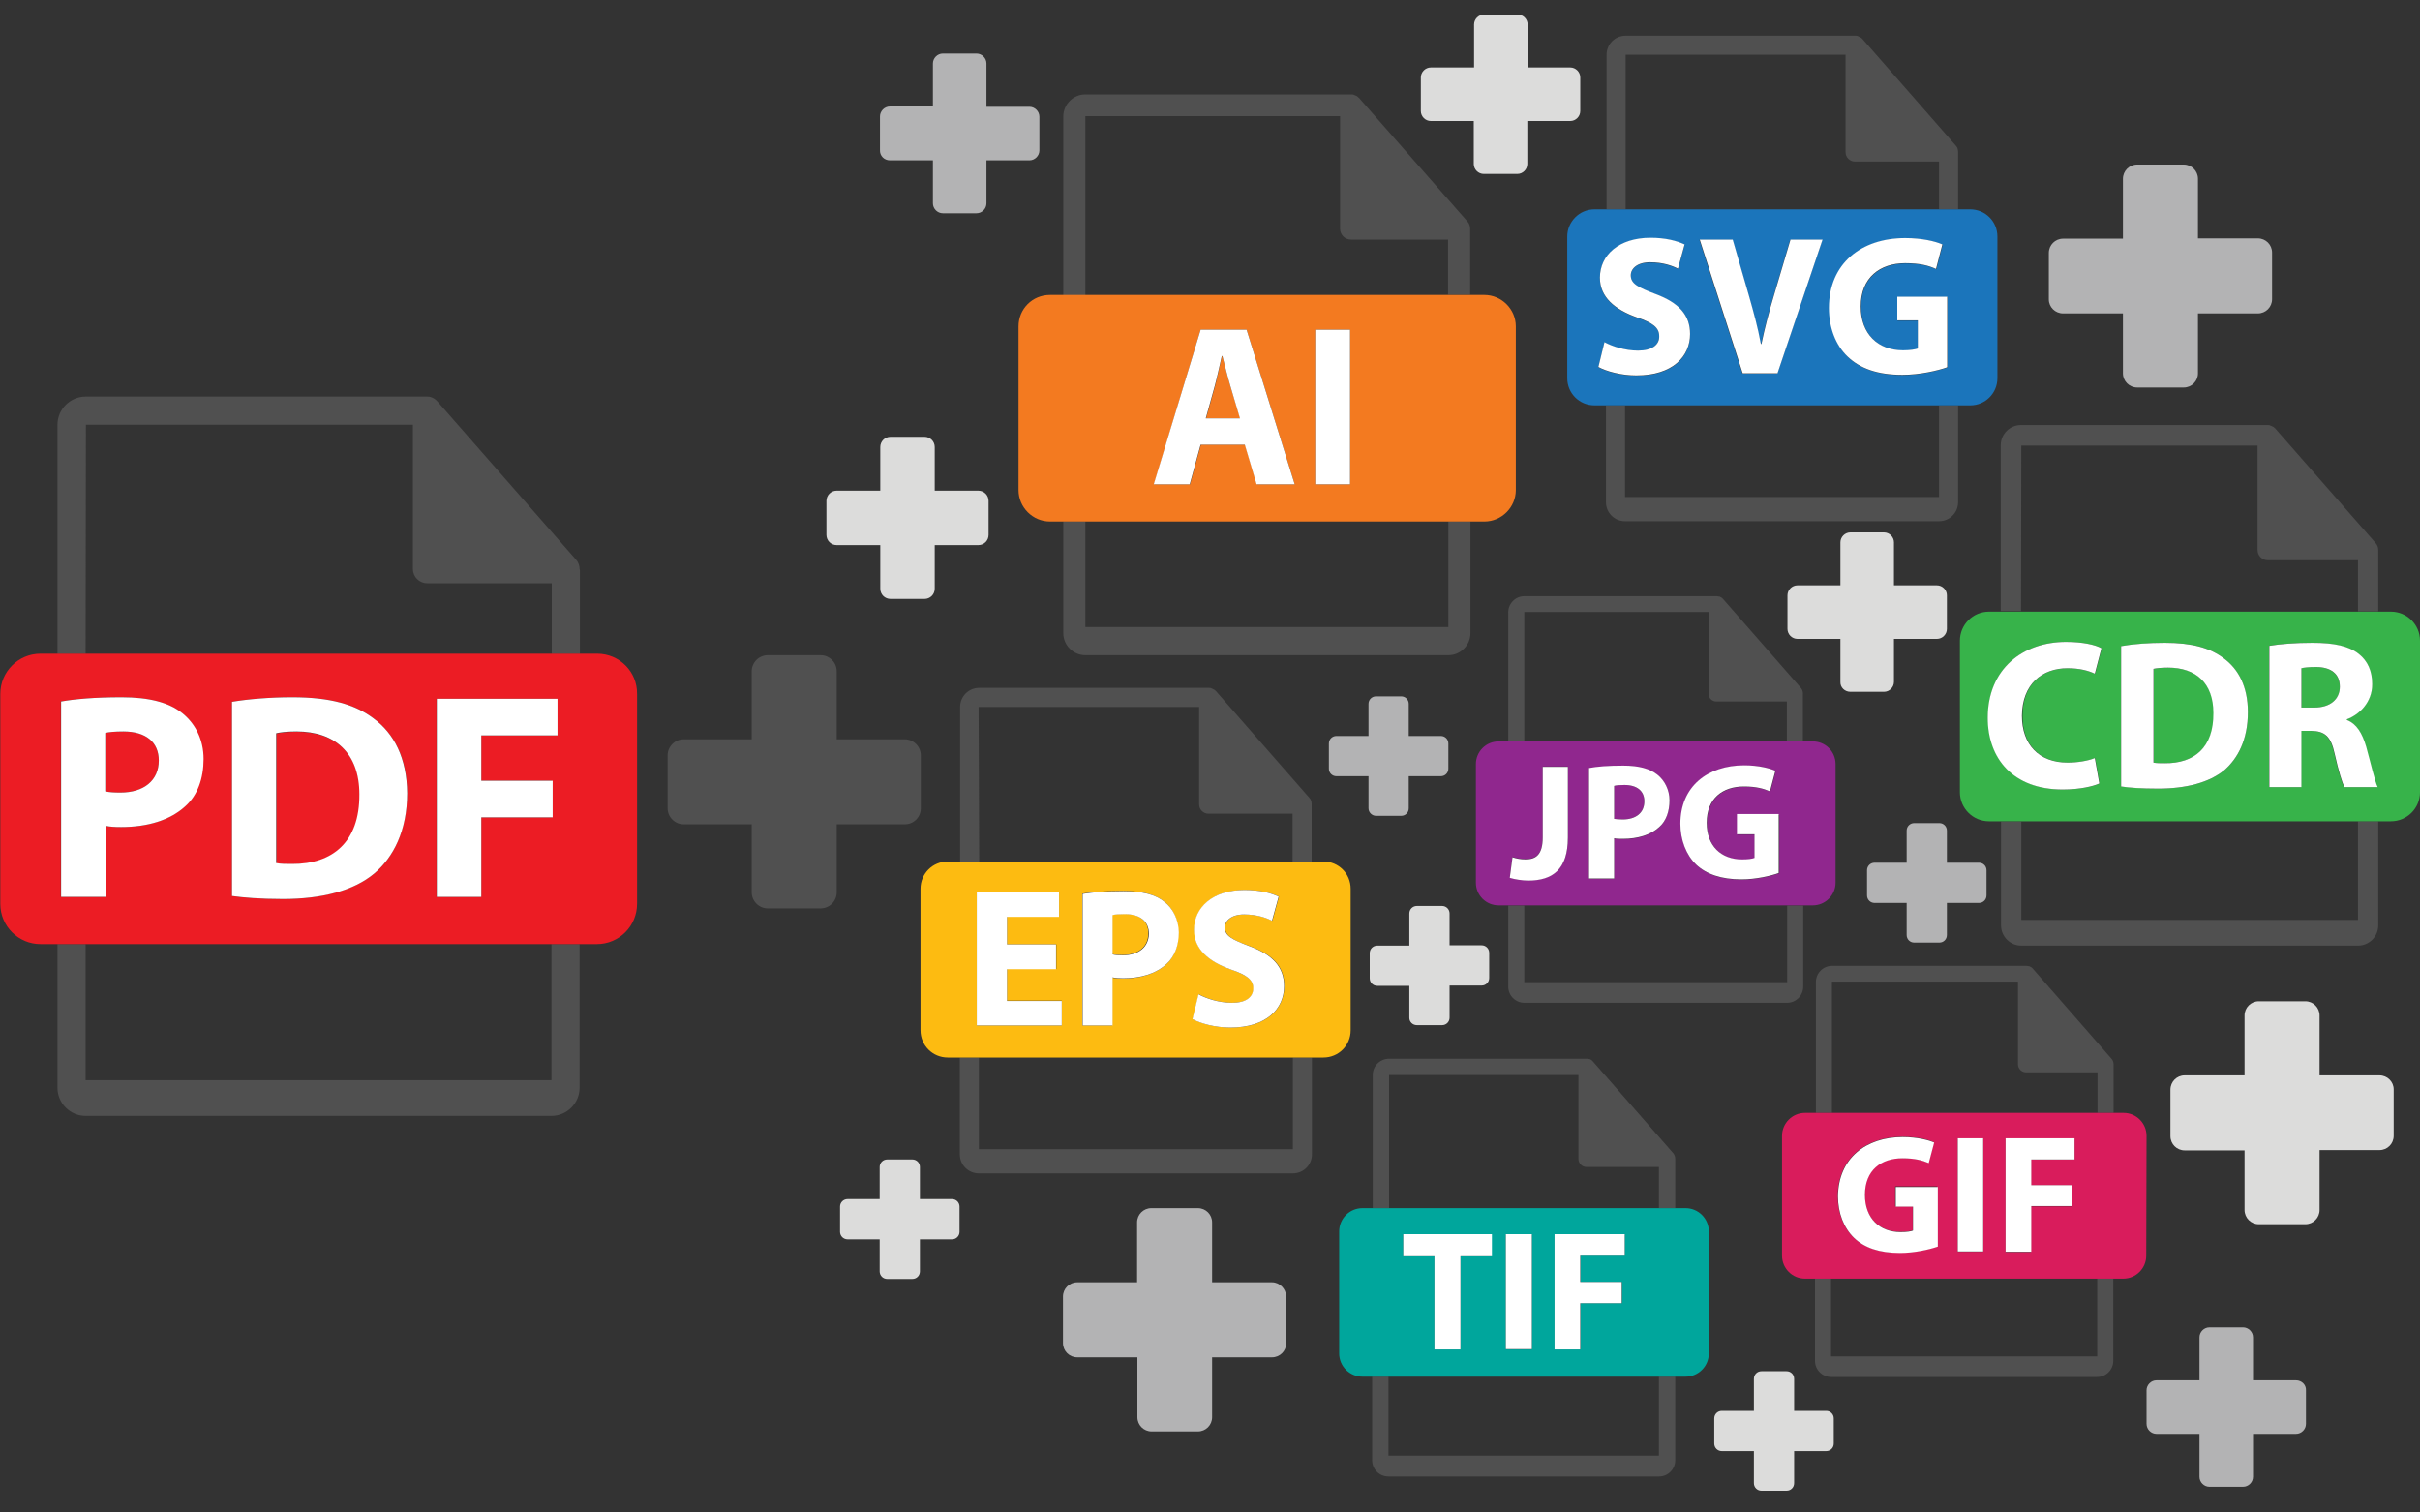 <?xml version="1.0" encoding="utf-8"?>
<!-- Generator: Adobe Illustrator 24.0.2, SVG Export Plug-In . SVG Version: 6.00 Build 0)  -->
<svg version="1.1" id="Layer_1" xmlns="http://www.w3.org/2000/svg" xmlns:xlink="http://www.w3.org/1999/xlink" x="0px" y="0px"
	 viewBox="0 0 800 500" style="enable-background:new 0 0 800 500;" xml:space="preserve">
<rect x="0" y="0" width="800" height="500" fill="#333333" stroke="none"/>
<style type="text/css">
	.st0{fill:#505050;}
	.st1{fill:#EC1C24;}
	.st2{fill:#FFFFFF;}
	.st3{fill:#F37A20;}
	.st4{fill:#FDBB11;}
	.st5{fill:#1B75BB;}
	.st6{fill:#D91C5C;}
	.st7{fill:#37B34A;}
	.st8{fill:#90278E;}
	.st9{fill:#00A69C;}
	.st10{fill:#DCDCDB;}
	.st11{fill:#B3B3B4;}
</style>
<path class="st0" d="M28.4,140.4l108.1,0l0,47.7c0,2.6,2.1,4.7,4.7,4.7l41.2,0v23.4l9.3,0v-27.6c0-0.2,0-0.3-0.1-0.5
	c0-1.1-0.4-2.2-1.1-3l-45.9-52.4c0,0,0,0,0,0c-0.3-0.3-0.6-0.6-0.9-0.8c-0.1-0.1-0.2-0.1-0.3-0.2c-0.3-0.2-0.6-0.3-0.9-0.4
	c-0.1,0-0.2-0.1-0.3-0.1c-0.3-0.1-0.7-0.1-1.1-0.1l-112.8,0c-5.1,0-9.3,4.2-9.3,9.3l0,75.8l9.3,0L28.4,140.4z"/>
<path class="st0" d="M182.3,320.5L182.3,320.5l0,36.6h0l-154,0l0-41.7h0v-3.3H19v8.4h0l0,39.1c0,5.1,4.2,9.3,9.3,9.3l154,0
	c5.1,0,9.3-4.2,9.3-9.3l0-44.2h0v-3.3h-9.3V320.5z"/>
<path class="st1" d="M40.8,241.8c-2.9,0-5,0.2-6,0.5v19.3c1.3,0.3,2.7,0.4,5,0.4c7.9,0,12.7-4,12.7-10.6
	C52.5,245.4,48.3,241.8,40.8,241.8z"/>
<path class="st1" d="M197.4,216.1l-5.7,0l-9.3,0l-154,0l-9.3,0l-5.7,0c-7.4,0-13.3,6-13.3,13.3l0,69.4c0,7.4,6,13.3,13.3,13.3H19
	h9.3l154,0h9.3h5.7c7.4,0,13.3-6,13.3-13.3l0-69.4C210.7,222.1,204.8,216.1,197.4,216.1z M61.2,266.5c-5.1,4.7-12.5,6.9-21.3,6.9
	c-1.9,0-3.7-0.1-5.1-0.4v23.5H20.1v-64.6c4.6-0.8,11-1.4,20-1.4c9.1,0,15.6,1.7,20,5.2c4.3,3.3,7,8.7,7,15.2S65.1,262.9,61.2,266.5z
	 M123.8,288.7c-6.9,5.7-17.5,8.5-30.3,8.5c-7.7,0-13.2-0.5-16.8-1V232c5.4-0.9,12.5-1.5,19.9-1.5c12.5,0,20.7,2.3,26.9,7
	c6.8,5.1,11.1,13.1,11.1,24.7C134.5,274.7,130,283.4,123.8,288.7z M184.3,243.1h-25.2v15h23.5v12.1h-23.5v26.3h-14.8V231h39.9V243.1
	z"/>
<path class="st1" d="M98.1,241.9c-3.2,0-5.4,0.3-6.7,0.6v42.9c1.3,0.3,3.4,0.3,5.2,0.3c13.5,0.1,22.4-7.3,22.4-22.9
	C118.9,249.1,110.9,241.9,98.1,241.9z"/>
<path class="st2" d="M60.2,235.7c-4.4-3.5-10.9-5.2-20-5.2c-9,0-15.5,0.6-20,1.4v64.6h14.7V273c1.4,0.3,3.1,0.4,5.1,0.4
	c8.7,0,16.2-2.2,21.3-6.9c4-3.6,6-9.1,6-15.6S64.5,239.1,60.2,235.7z M39.8,262c-2.2,0-3.7-0.1-5-0.4v-19.3c1.1-0.3,3.1-0.5,6-0.5
	c7.5,0,11.7,3.6,11.7,9.6C52.5,258,47.6,262,39.8,262z"/>
<path class="st2" d="M123.5,237.5c-6.2-4.7-14.4-7-26.9-7c-7.4,0-14.5,0.6-19.9,1.5v64.2c3.6,0.5,9.1,1,16.8,1
	c12.8,0,23.4-2.7,30.3-8.5c6.2-5.3,10.8-14,10.8-26.5C134.5,250.6,130.3,242.5,123.5,237.5z M96.5,285.6c-1.7,0-3.9,0-5.2-0.3v-42.9
	c1.3-0.3,3.5-0.6,6.7-0.6c12.8,0,20.8,7.2,20.8,20.8C118.9,278.3,110,285.7,96.5,285.6z"/>
<polygon class="st2" points="144.4,231 144.4,296.5 159.1,296.5 159.1,270.2 182.7,270.2 182.7,258.1 159.1,258.1 159.1,243.1 
	184.3,243.1 184.3,231 "/>
<path class="st0" d="M478.8,178.8L478.8,178.8l0,28.5h0l-120,0v-32.5h0v-2.5h-7.3v6.5h0l0,30.5c0,4,3.3,7.3,7.3,7.3l120,0
	c4,0,7.3-3.3,7.3-7.3v-34.5h0v-2.5h-7.3V178.8z"/>
<path class="st0" d="M358.8,38.4l84.2,0l0,37.2c0,2,1.6,3.6,3.6,3.6l32.1,0v18.2l7.3,0V76c0-0.1,0-0.3,0-0.4c0-0.9-0.3-1.7-0.9-2.4
	l-35.8-40.8c0,0,0,0,0,0c-0.2-0.2-0.5-0.4-0.7-0.6c-0.1-0.1-0.2-0.1-0.2-0.1c-0.2-0.1-0.5-0.2-0.7-0.3c-0.1,0-0.1,0-0.2-0.1
	c-0.3-0.1-0.6-0.1-0.8-0.1l-87.9,0c-4,0-7.3,3.3-7.3,7.3v59.1l7.3,0L358.8,38.4z"/>
<path class="st3" d="M336.7,107.9l0,54.1c0,5.7,4.7,10.4,10.4,10.4h4.5h7.3l120,0h7.3h4.5c5.7,0,10.4-4.7,10.4-10.4l0-54.1
	c0-5.7-4.7-10.4-10.4-10.4l-4.5,0l-7.3,0l-120,0l-7.3,0l-4.5,0C341.3,97.5,336.7,102.1,336.7,107.9z M434.8,109h11.5v51.1h-11.5V109
	z M396.9,109h15.2l15.9,51.1h-12.5l-3.9-13.1h-14.6l-3.6,13.1h-11.9L396.9,109z"/>
<path class="st3" d="M406.7,127.5c-0.9-3-1.8-6.8-2.6-9.8H404c-0.8,3-1.5,6.9-2.3,9.8l-3,10.8h11.3L406.7,127.5z"/>
<path class="st2" d="M396.9,147h14.6l3.9,13.1H428L412.1,109h-15.2l-15.5,51.1h11.9L396.9,147z M401.6,127.5c0.8-3,1.6-6.8,2.3-9.8
	h0.2c0.8,3,1.7,6.8,2.6,9.8l3.2,10.8h-11.3L401.6,127.5z"/>
<rect x="434.8" y="109" class="st2" width="11.5" height="51.1"/>
<path class="st0" d="M323.5,233.7l72.9,0l0,32.2c0,1.7,1.4,3.1,3.1,3.1l27.8,0v15.8l6.3,0v-18.6c0-0.1,0-0.2,0-0.4
	c0-0.7-0.2-1.5-0.7-2l-30.9-35.3c0,0,0,0,0,0c-0.2-0.2-0.4-0.4-0.6-0.5c-0.1,0-0.1-0.1-0.2-0.1c-0.2-0.1-0.4-0.2-0.6-0.3
	c-0.1,0-0.1,0-0.2-0.1c-0.2-0.1-0.5-0.1-0.7-0.1l-76,0c-3.5,0-6.3,2.8-6.3,6.3l0,51.1l6.3,0L323.5,233.7z"/>
<path class="st0" d="M427.4,355.2L427.4,355.2l0,24.7h0l-103.8,0l0-28.1h0v-2.2h-6.3v5.6h0l0,26.4c0,3.5,2.8,6.3,6.3,6.3l103.8,0
	c3.5,0,6.3-2.8,6.3-6.3v-29.8h0v-2.2h-6.3V355.2z"/>
<path class="st4" d="M446.5,340.6l0-46.8c0-5-4-9-9-9l-3.9,0l-6.3,0l-103.8,0l-6.3,0l-3.9,0c-5,0-9,4-9,9l0,46.8c0,5,4,9,9,9h3.9
	h6.3l103.8,0h6.3h3.9C442.5,349.6,446.5,345.6,446.5,340.6z M351,339h-28.1v-44.2h27.2v8.2h-17.2v9.2h16.3v8.1h-16.3v10.5H351V339z
	 M385.5,318.8c-3.4,3.1-8.5,4.7-14.4,4.7c-1.3,0-2.5-0.1-3.4-0.3V339h-9.9v-43.6c3.1-0.5,7.4-0.9,13.5-0.9c6.2,0,10.6,1.2,13.5,3.5
	c2.9,2.2,4.7,5.9,4.7,10.2C389.6,312.6,388.2,316.4,385.5,318.8z M406.8,339.7c-5,0-10-1.4-12.5-2.8l2-8.2c2.6,1.4,6.8,2.8,11.1,2.8
	c4.6,0,7-1.9,7-4.8c0-2.8-2.1-4.3-7.4-6.2c-7.3-2.6-12.2-6.7-12.2-13.1c0-7.5,6.4-13.2,16.7-13.2c5,0,8.7,1,11.3,2.2l-2.2,8
	c-1.7-0.9-4.9-2.1-9.2-2.1c-4.3,0-6.4,2-6.4,4.3c0,2.8,2.4,4.1,8.2,6.2c7.8,2.9,11.4,6.9,11.4,13.2
	C424.5,333.4,418.9,339.7,406.8,339.7z"/>
<path class="st4" d="M371.8,302.1c-2,0-3.3,0.1-4.1,0.3v13c0.9,0.2,1.8,0.3,3.3,0.3c5.3,0,8.6-2.7,8.6-7.1
	C379.7,304.6,376.9,302.1,371.8,302.1z"/>
<polygon class="st2" points="332.9,320.4 349.1,320.4 349.1,312.2 332.9,312.2 332.9,303.1 350.1,303.1 350.1,294.9 322.9,294.9 
	322.9,339 351,339 351,330.9 332.9,330.9 "/>
<path class="st2" d="M384.9,298.1c-2.9-2.4-7.3-3.5-13.5-3.5c-6.1,0-10.4,0.4-13.5,0.9V339h9.9v-15.9c0.9,0.2,2.1,0.3,3.4,0.3
	c5.9,0,10.9-1.5,14.4-4.7c2.7-2.4,4.1-6.2,4.1-10.5C389.6,304,387.8,300.3,384.9,298.1z M371.1,315.8c-1.5,0-2.5-0.1-3.3-0.3v-13
	c0.7-0.2,2.1-0.3,4.1-0.3c5,0,7.9,2.4,7.9,6.5C379.7,313.1,376.4,315.8,371.1,315.8z"/>
<path class="st2" d="M413.1,312.8c-5.8-2.2-8.2-3.4-8.2-6.2c0-2.2,2.1-4.3,6.4-4.3c4.3,0,7.5,1.2,9.2,2.1l2.2-8
	c-2.6-1.2-6.2-2.2-11.3-2.2c-10.4,0-16.7,5.7-16.7,13.2c0,6.4,4.9,10.5,12.2,13.1c5.3,1.8,7.4,3.4,7.4,6.2c0,2.9-2.4,4.8-7,4.8
	c-4.3,0-8.5-1.4-11.1-2.8l-2,8.2c2.5,1.4,7.5,2.8,12.5,2.8c12.1,0,17.8-6.3,17.8-13.7C424.5,319.8,420.9,315.7,413.1,312.8z"/>
<path class="st0" d="M537.2,18.1l72.9,0l0,32.2c0,1.7,1.4,3.1,3.1,3.1H641v15.8l6.3,0V50.6c0-0.1,0-0.2,0-0.4c0-0.7-0.2-1.5-0.7-2
	l-30.9-35.3c0,0,0,0,0,0c-0.2-0.2-0.4-0.4-0.6-0.5c-0.1,0-0.1-0.1-0.2-0.1c-0.2-0.1-0.4-0.2-0.6-0.3c-0.1,0-0.1,0-0.2-0.1
	c-0.2-0.1-0.5-0.1-0.7-0.1l-76,0c-3.5,0-6.3,2.8-6.3,6.3v51.1l6.3,0V18.1z"/>
<path class="st0" d="M641,139.6L641,139.6l0,24.7h0l-103.8,0l0-28.1h0V134h-6.3v5.6h0l0,26.4c0,3.5,2.8,6.3,6.3,6.3l103.8,0
	c3.5,0,6.3-2.8,6.3-6.3l0-29.8h0V134H641V139.6z"/>
<path class="st5" d="M518.1,78.2l0,46.8c0,5,4,9,9,9h3.9h6.3l103.8,0h6.3h3.9c5,0,9-4,9-9l0-46.8c0-5-4-9-9-9l-3.9,0l-6.3,0
	l-103.8,0l-6.3,0l-3.9,0C522.1,69.2,518.1,73.3,518.1,78.2z M629.9,78.8c5.7,0,10.1,1.1,12.3,2.1l-2.1,8.1
	c-2.4-1.1-5.4-1.9-10.2-1.9c-8.3,0-14.7,4.7-14.7,14.3c0,9.2,5.8,14.5,14,14.5c2.2,0,4.1-0.3,4.9-0.6v-9.3h-6.8v-7.8h16.5v23.3
	c-3.1,1-8.9,2.5-14.8,2.5c-8.1,0-13.9-2-18-5.9c-4-3.9-6.2-9.6-6.2-16.1C604.7,87.2,615.4,78.8,629.9,78.8z M572.7,79.3l5.4,18.7
	c1.5,5.3,2.9,10.3,3.9,15.8h0.2c1.1-5.3,2.5-10.6,4-15.6l5.6-18.9h10.6l-14.9,44.2H576l-14.2-44.2H572.7z M541.1,105
	c-7.3-2.6-12.2-6.7-12.2-13.1c0-7.5,6.4-13.2,16.7-13.2c5,0,8.7,1,11.3,2.2l-2.2,8c-1.7-0.9-4.9-2.1-9.2-2.1c-4.3,0-6.4,2-6.4,4.3
	c0,2.8,2.4,4.1,8.2,6.2c7.8,2.9,11.4,6.9,11.4,13.2c0,7.4-5.6,13.7-17.8,13.7c-5,0-10-1.4-12.5-2.8l2-8.2c2.6,1.4,6.8,2.8,11.1,2.8
	c4.6,0,7-1.9,7-4.8C548.6,108.4,546.5,106.8,541.1,105z"/>
<path class="st2" d="M541.5,115.9c-4.3,0-8.5-1.4-11.1-2.8l-2,8.2c2.5,1.4,7.5,2.8,12.5,2.8c12.1,0,17.8-6.3,17.8-13.7
	c0-6.2-3.6-10.3-11.4-13.2c-5.8-2.2-8.2-3.4-8.2-6.2c0-2.2,2.1-4.3,6.4-4.3c4.3,0,7.5,1.2,9.2,2.1l2.2-8c-2.6-1.2-6.2-2.2-11.3-2.2
	c-10.4,0-16.7,5.7-16.7,13.2c0,6.4,4.9,10.5,12.2,13.1c5.3,1.8,7.4,3.4,7.4,6.2C548.6,114,546.1,115.9,541.5,115.9z"/>
<path class="st2" d="M587.6,123.4l14.9-44.2h-10.6l-5.6,18.9c-1.5,5-2.9,10.3-4,15.6h-0.2c-1-5.5-2.4-10.5-3.9-15.8l-5.4-18.7h-10.9
	l14.2,44.2H587.6z"/>
<path class="st2" d="M628.9,123.9c5.8,0,11.7-1.4,14.8-2.5V98.1h-16.5v7.8h6.8v9.3c-0.8,0.3-2.6,0.6-4.9,0.6c-8.2,0-14-5.3-14-14.5
	c0-9.6,6.4-14.3,14.7-14.3c4.9,0,7.8,0.8,10.2,1.9l2.1-8.1c-2.2-1-6.6-2.1-12.3-2.1c-14.5,0-25.2,8.4-25.2,23.1
	c0,6.5,2.2,12.3,6.2,16.1C615,121.9,620.8,123.9,628.9,123.9z"/>
<path class="st0" d="M605.3,324.5l61.8,0l0,27.3c0,1.5,1.2,2.7,2.7,2.7h23.6v13.4h5.3v-15.8c0-0.1,0-0.2,0-0.3
	c0-0.6-0.2-1.2-0.6-1.7l-26.2-30c0,0,0,0,0,0c-0.2-0.2-0.3-0.3-0.5-0.4c-0.1,0-0.1-0.1-0.2-0.1c-0.2-0.1-0.3-0.2-0.5-0.2
	c0,0-0.1,0-0.1,0c-0.2,0-0.4-0.1-0.6-0.1l-64.4,0c-2.9,0-5.3,2.4-5.3,5.3v43.3h5.3V324.5z"/>
<path class="st0" d="M693.3,427.5L693.3,427.5l0,20.9h0l-88,0l0-23.8h0v-1.9H600v4.8h0v22.4c0,2.9,2.4,5.3,5.3,5.3l88,0
	c2.9,0,5.3-2.4,5.3-5.3l0-25.3h0v-1.9h-5.3V427.5z"/>
<path class="st6" d="M709.6,375.5c0-4.2-3.4-7.6-7.6-7.6l-3.3,0h-5.3l-88,0H600l-3.3,0c-4.2,0-7.6,3.4-7.6,7.6l0,39.6
	c0,4.2,3.4,7.6,7.6,7.6h3.3h5.3l88,0h5.3h3.3c4.2,0,7.6-3.4,7.6-7.6L709.6,375.5z M640.5,412c-2.6,0.9-7.6,2.1-12.5,2.1
	c-6.8,0-11.8-1.7-15.2-5c-3.4-3.3-5.3-8.2-5.3-13.7c0.1-12.4,9.1-19.6,21.4-19.6c4.8,0,8.6,0.9,10.4,1.8l-1.8,6.8
	c-2.1-0.9-4.6-1.6-8.7-1.6c-7.1,0-12.4,3.9-12.4,12.1c0,7.8,4.9,12.3,11.8,12.3c1.9,0,3.4-0.2,4.1-0.5v-7.9h-5.8v-6.6h13.9V412z
	 M655.6,413.8h-8.4v-37.4h8.4V413.8z M685.8,383.3h-14.4v8.6h13.4v6.9h-13.4v15.1H663v-37.4h22.8V383.3z"/>
<path class="st2" d="M626.6,398.9h5.8v7.9c-0.7,0.3-2.2,0.5-4.1,0.5c-6.9,0-11.8-4.5-11.8-12.3c0-8.2,5.4-12.1,12.4-12.1
	c4.1,0,6.6,0.7,8.7,1.6l1.8-6.8c-1.8-0.8-5.6-1.8-10.4-1.8c-12.3,0-21.3,7.1-21.4,19.6c0,5.5,1.9,10.4,5.3,13.7
	c3.4,3.3,8.4,5,15.2,5c4.9,0,9.9-1.2,12.5-2.1v-19.7h-13.9V398.9z"/>
<rect x="647.2" y="376.3" class="st2" width="8.4" height="37.4"/>
<polygon class="st2" points="663,413.8 671.5,413.8 671.5,398.7 684.9,398.7 684.9,391.8 671.5,391.8 671.5,383.3 685.8,383.3 
	685.8,376.3 663,376.3 "/>
<path class="st0" d="M779.5,277.6L779.5,277.6l0,26.5h0l-111.3,0l0-30.1h0v-2.4h-6.7v6h0v28.3c0,3.7,3,6.7,6.7,6.7l111.3,0
	c3.7,0,6.7-3,6.7-6.7l0-32h0v-2.4h-6.7V277.6z"/>
<path class="st0" d="M668.2,147.3l78.1,0l0,34.5c0,1.9,1.5,3.4,3.4,3.4l29.8,0v16.9l6.7,0v-19.9c0-0.1,0-0.2,0-0.4
	c0-0.8-0.3-1.6-0.8-2.2l-33.2-37.9c0,0,0,0,0,0c-0.2-0.2-0.4-0.4-0.7-0.6c-0.1,0-0.1-0.1-0.2-0.1c-0.2-0.1-0.4-0.2-0.7-0.3
	c-0.1,0-0.1,0-0.2-0.1c-0.3-0.1-0.5-0.1-0.8-0.1l-81.5,0c-3.7,0-6.7,3-6.7,6.7l0,54.8l6.7,0L668.2,147.3z"/>
<path class="st7" d="M800,211.8c0-5.3-4.3-9.6-9.6-9.6l-4.1,0l-6.7,0l-111.3,0l-6.7,0l-4.1,0c-5.3,0-9.6,4.3-9.6,9.6l0,50.1
	c0,5.3,4.3,9.6,9.6,9.6h4.1h6.7l111.3,0h6.7h4.1c5.3,0,9.6-4.3,9.6-9.6L800,211.8z M683.6,252.1c3.3,0,6.8-0.6,9-1.5l1.5,8.4
	c-1.9,0.9-6.4,2-12.1,2c-16.4,0-24.8-10.3-24.8-23.7c0-16.2,11.5-25.1,25.9-25.1c5.6,0,9.8,1.1,11.7,2.1l-2.2,8.4
	c-2.1-0.9-5.1-1.8-9-1.8c-8.4,0-15,5.1-15,15.7C668.5,246.1,674.1,252.1,683.6,252.1z M735.3,254.6c-5,4.1-12.6,6.1-21.9,6.1
	c-5.6,0-9.6-0.4-12.2-0.7v-46.4c3.9-0.6,9.1-1.1,14.4-1.1c9.1,0,15,1.7,19.5,5.1c4.9,3.7,8,9.5,8,17.8
	C743.1,244.5,739.8,250.7,735.3,254.6z M774.9,260.2c-0.7-1.4-1.9-5.2-3.2-11c-1.3-6-3.4-7.5-7.8-7.6h-3.2v18.6h-10.6v-46.7
	c3.4-0.6,8.5-1,14.3-1c7,0,11.9,1.1,15.3,3.7c2.9,2.2,4.4,5.6,4.4,10c0,6-4.3,10.1-8.4,11.6v0.2c3.3,1.3,5.1,4.4,6.3,8.8
	c1.5,5.4,2.9,11.6,3.8,13.4H774.9z"/>
<path class="st7" d="M716.8,220.7c-2.3,0-3.9,0.2-4.8,0.4v31c0.9,0.2,2.5,0.2,3.7,0.2c9.8,0.1,16.2-5.3,16.2-16.6
	C731.8,225.9,726,220.7,716.8,220.7z"/>
<path class="st7" d="M765.6,220.5c-2.6,0-4.1,0.1-4.8,0.4v13h4.2c5.3,0,8.5-2.7,8.5-6.8C773.5,222.8,770.5,220.5,765.6,220.5z"/>
<path class="st2" d="M683.5,220.9c3.9,0,6.9,0.8,9,1.8l2.2-8.4c-1.9-1.1-6.1-2.1-11.7-2.1c-14.3,0-25.9,8.9-25.9,25.1
	c0,13.5,8.4,23.7,24.8,23.7c5.7,0,10.2-1.1,12.1-2l-1.5-8.4c-2.2,0.9-5.7,1.5-9,1.5c-9.5,0-15.1-6-15.1-15.5
	C668.5,226.1,675.1,220.9,683.5,220.9z"/>
<path class="st2" d="M735.1,217.6c-4.5-3.4-10.4-5.1-19.5-5.1c-5.3,0-10.5,0.4-14.4,1.1V260c2.6,0.4,6.6,0.7,12.2,0.7
	c9.3,0,16.9-2,21.9-6.1c4.5-3.9,7.8-10.1,7.8-19.2C743.1,227,740,221.2,735.1,217.6z M715.6,252.3c-1.3,0-2.8,0-3.7-0.2v-31
	c0.9-0.2,2.5-0.4,4.8-0.4c9.3,0,15,5.2,15,15C731.8,247.1,725.4,252.4,715.6,252.3z"/>
<path class="st2" d="M775.8,238v-0.2c4.1-1.5,8.4-5.6,8.4-11.6c0-4.4-1.5-7.7-4.4-10c-3.4-2.7-8.3-3.7-15.3-3.7
	c-5.8,0-10.8,0.4-14.3,1v46.7h10.6v-18.6h3.2c4.4,0.1,6.5,1.6,7.8,7.6c1.3,5.8,2.5,9.6,3.2,11h11c-0.9-1.8-2.3-8-3.8-13.4
	C780.9,242.4,779.1,239.3,775.8,238z M765,233.9h-4.2v-13c0.8-0.2,2.2-0.4,4.8-0.4c4.9,0,7.9,2.2,7.9,6.5
	C773.5,231.2,770.3,233.9,765,233.9z"/>
<path class="st0" d="M503.8,202.3l61,0v27c0,1.5,1.2,2.6,2.6,2.6l23.3,0v13.2h5.3v-15.6c0-0.1,0-0.2,0-0.3c0-0.6-0.2-1.2-0.6-1.7
	l-25.9-29.6c0,0,0,0,0,0c-0.2-0.2-0.3-0.3-0.5-0.4c-0.1,0-0.1-0.1-0.2-0.1c-0.2-0.1-0.3-0.2-0.5-0.2c0,0-0.1,0-0.1,0
	c-0.2,0-0.4-0.1-0.6-0.1l-63.7,0c-2.9,0-5.3,2.4-5.3,5.3v42.8h5.3V202.3z"/>
<path class="st0" d="M590.8,304L590.8,304l0,20.7h0l-86.9,0l0-23.5h0v-1.8h-5.3v4.7h0v22.1c0,2.9,2.4,5.3,5.3,5.3l86.9,0
	c2.9,0,5.3-2.4,5.3-5.3l0-25h0v-1.8h-5.3V304z"/>
<path class="st8" d="M537,259.5c-1.6,0-2.8,0.1-3.4,0.3v10.9c0.7,0.2,1.5,0.2,2.8,0.2c4.4,0,7.2-2.3,7.2-6
	C543.6,261.6,541.2,259.5,537,259.5z"/>
<path class="st8" d="M606.8,291.8l0-39.2c0-4.2-3.4-7.5-7.5-7.5l-3.2,0h-5.3l-86.9,0h-5.3l-3.2,0c-4.2,0-7.5,3.4-7.5,7.5l0,39.2
	c0,4.2,3.4,7.5,7.5,7.5h3.2h5.3l86.9,0h5.3h3.2C603.4,299.3,606.8,295.9,606.8,291.8z M518.3,276.8c0,10.5-5,14.2-13.1,14.2
	c-2,0-4.5-0.3-6.1-0.9l0.9-6.8c1.2,0.4,2.6,0.7,4.3,0.7c3.5,0,5.7-1.6,5.7-7.3v-23.3h8.3V276.8z M548.5,273.5
	c-2.9,2.6-7.1,3.9-12,3.9c-1.1,0-2.1-0.1-2.9-0.2v13.3h-8.3v-36.5c2.6-0.4,6.2-0.8,11.3-0.8c5.2,0,8.8,1,11.3,3c2.4,1.9,4,4.9,4,8.6
	C551.9,268.3,550.7,271.4,548.5,273.5z M588.1,288.7c-2.6,0.9-7.5,2.1-12.3,2.1c-6.8,0-11.6-1.7-15-4.9c-3.3-3.2-5.2-8.1-5.2-13.5
	c0.1-12.3,9-19.3,21.1-19.3c4.8,0,8.5,0.9,10.3,1.8l-1.8,6.8c-2-0.9-4.5-1.6-8.6-1.6c-7,0-12.3,3.9-12.3,12
	c0,7.7,4.8,12.1,11.7,12.1c1.9,0,3.4-0.2,4.1-0.5v-7.8h-5.7v-6.5h13.8V288.7z"/>
<path class="st2" d="M510,276.8c0,5.7-2.2,7.3-5.7,7.3c-1.6,0-3.1-0.3-4.3-0.7l-0.9,6.8c1.6,0.5,4.2,0.9,6.1,0.9
	c8.1,0,13.1-3.7,13.1-14.2v-23.4H510V276.8z"/>
<path class="st2" d="M547.9,256.1c-2.5-2-6.1-3-11.3-3c-5.1,0-8.7,0.3-11.3,0.8v36.5h8.3v-13.3c0.8,0.2,1.8,0.2,2.9,0.2
	c4.9,0,9.2-1.3,12-3.9c2.3-2,3.4-5.2,3.4-8.8C551.9,261.1,550.3,258,547.9,256.1z M536.4,270.9c-1.3,0-2.1-0.1-2.8-0.2v-10.9
	c0.6-0.2,1.8-0.3,3.4-0.3c4.2,0,6.6,2,6.6,5.4C543.6,268.7,540.8,270.9,536.4,270.9z"/>
<path class="st2" d="M574.3,275.8h5.7v7.8c-0.7,0.3-2.2,0.5-4.1,0.5c-6.9,0-11.7-4.4-11.7-12.1c0-8.1,5.3-12,12.3-12
	c4.1,0,6.5,0.7,8.6,1.6l1.8-6.8c-1.8-0.8-5.5-1.8-10.3-1.8c-12.1,0-21.1,7-21.1,19.3c0,5.4,1.9,10.3,5.2,13.5
	c3.4,3.2,8.3,4.9,15,4.9c4.9,0,9.8-1.2,12.3-2.1v-19.5h-13.8V275.8z"/>
<path class="st0" d="M548.4,460L548.4,460l0,21.2h0l-89.4,0v-24.2h0v-1.9h-5.4v4.9h0l0,22.7c0,3,2.4,5.4,5.4,5.4l89.4,0
	c3,0,5.4-2.4,5.4-5.4v-25.7h0v-1.9h-5.4V460z"/>
<path class="st0" d="M459.1,355.4l62.7,0l0,27.7c0,1.5,1.2,2.7,2.7,2.7l23.9,0v13.6h5.4v-16c0-0.1,0-0.2,0-0.3
	c0-0.6-0.2-1.3-0.6-1.8l-26.6-30.4c0,0,0,0,0,0c-0.2-0.2-0.3-0.3-0.5-0.5c-0.1,0-0.1-0.1-0.2-0.1c-0.2-0.1-0.3-0.2-0.5-0.2
	c-0.1,0-0.1,0-0.1,0c-0.2,0-0.4-0.1-0.6-0.1l-65.5,0c-3,0-5.4,2.4-5.4,5.4v44h5.4V355.4z"/>
<path class="st9" d="M557.2,399.4l-3.3,0h-5.4l-89.4,0h-5.4l-3.3,0c-4.3,0-7.7,3.5-7.7,7.7l0,40.3c0,4.3,3.5,7.7,7.7,7.7h3.3h5.4
	l89.4,0h5.4h3.3c4.3,0,7.7-3.5,7.7-7.7l0-40.3C564.9,402.9,561.5,399.4,557.2,399.4z M493.2,415.3h-10.4v30.8h-8.6v-30.8h-10.3V408
	h29.2V415.3z M506.4,446.1h-8.6v-38h8.6V446.1z M537.1,415.1h-14.6v8.7h13.7v7h-13.7v15.3h-8.6v-38h23.2V415.1z"/>
<polygon class="st2" points="463.9,415.3 474.2,415.3 474.2,446.1 482.8,446.1 482.8,415.3 493.2,415.3 493.2,408 463.9,408 "/>
<rect x="497.8" y="408" class="st2" width="8.6" height="38"/>
<polygon class="st2" points="513.9,446.1 522.4,446.1 522.4,430.8 536.1,430.8 536.1,423.8 522.4,423.8 522.4,415.1 537.1,415.1 
	537.1,408 513.9,408 "/>
<path class="st10" d="M276.6,180.2H291v14.4c0,1.9,1.5,3.4,3.4,3.4h11.2c1.9,0,3.4-1.5,3.4-3.4v-14.4h14.4c1.9,0,3.4-1.5,3.4-3.4
	v-11.2c0-1.9-1.5-3.4-3.4-3.4H309v-14.4c0-1.9-1.5-3.4-3.4-3.4h-11.2c-1.9,0-3.4,1.5-3.4,3.4v14.4h-14.4c-1.9,0-3.4,1.5-3.4,3.4
	v11.2C273.2,178.7,274.7,180.2,276.6,180.2z"/>
<path class="st0" d="M304.4,267.2v-17.5c0-2.9-2.4-5.3-5.3-5.3h-22.5v-22.5c0-2.9-2.4-5.3-5.3-5.3h-17.5c-2.9,0-5.3,2.4-5.3,5.3
	v22.5H226c-2.9,0-5.3,2.4-5.3,5.3v17.5c0,2.9,2.4,5.3,5.3,5.3h22.5V295c0,2.9,2.4,5.3,5.3,5.3h17.5c2.9,0,5.3-2.4,5.3-5.3v-22.5
	h22.5C302.1,272.5,304.4,270.1,304.4,267.2z"/>
<path class="st11" d="M420.5,423.9h-19.8v-19.8c0-2.6-2.1-4.7-4.7-4.7h-15.4c-2.6,0-4.7,2.1-4.7,4.7v19.8h-19.8
	c-2.6,0-4.7,2.1-4.7,4.7v15.4c0,2.6,2.1,4.7,4.7,4.7H376v19.8c0,2.6,2.1,4.7,4.7,4.7H396c2.6,0,4.7-2.1,4.7-4.7v-19.8h19.8
	c2.6,0,4.7-2.1,4.7-4.7v-15.4C425.1,426,423,423.9,420.5,423.9z"/>
<path class="st10" d="M786.6,355.5h-19.8v-19.8c0-2.6-2.1-4.7-4.7-4.7h-15.4c-2.6,0-4.7,2.1-4.7,4.7v19.8h-19.8
	c-2.6,0-4.7,2.1-4.7,4.7v15.4c0,2.6,2.1,4.7,4.7,4.7h19.8V400c0,2.6,2.1,4.7,4.7,4.7h15.4c2.6,0,4.7-2.1,4.7-4.7v-19.8h19.8
	c2.6,0,4.7-2.1,4.7-4.7v-15.4C791.3,357.6,789.2,355.5,786.6,355.5z"/>
<path class="st11" d="M682,103.6h19.8v19.8c0,2.6,2.1,4.7,4.7,4.7h15.4c2.6,0,4.7-2.1,4.7-4.7v-19.8h19.8c2.6,0,4.7-2.1,4.7-4.7
	V83.5c0-2.6-2.1-4.7-4.7-4.7h-19.8V59.1c0-2.6-2.1-4.7-4.7-4.7h-15.4c-2.6,0-4.7,2.1-4.7,4.7v19.8H682c-2.6,0-4.7,2.1-4.7,4.7v15.4
	C677.3,101.5,679.4,103.6,682,103.6z"/>
<path class="st11" d="M294.2,53h14.2v14.2c0,1.8,1.5,3.3,3.3,3.3h11.1c1.8,0,3.3-1.5,3.3-3.3V53h14.2c1.8,0,3.3-1.5,3.3-3.3V38.6
	c0-1.8-1.5-3.3-3.3-3.3h-14.2V21c0-1.8-1.5-3.3-3.3-3.3h-11.1c-1.8,0-3.3,1.5-3.3,3.3v14.2h-14.2c-1.8,0-3.3,1.5-3.3,3.3v11.1
	C290.8,51.5,292.3,53,294.2,53z"/>
<path class="st10" d="M473,40h14.2v14.2c0,1.8,1.5,3.3,3.3,3.3h11.1c1.8,0,3.3-1.5,3.3-3.3V40h14.2c1.8,0,3.3-1.5,3.3-3.3V25.6
	c0-1.8-1.5-3.3-3.3-3.3H505V8.1c0-1.8-1.5-3.3-3.3-3.3h-11.1c-1.8,0-3.3,1.5-3.3,3.3v14.2H473c-1.8,0-3.3,1.5-3.3,3.3v11.1
	C469.7,38.5,471.2,40,473,40z"/>
<path class="st10" d="M611.7,228.7h11.1c1.8,0,3.3-1.5,3.3-3.3v-14.2h14.2c1.8,0,3.3-1.5,3.3-3.3v-11.1c0-1.8-1.5-3.3-3.3-3.3h-14.2
	v-14.2c0-1.8-1.5-3.3-3.3-3.3h-11.1c-1.8,0-3.3,1.5-3.3,3.3v14.2h-14.2c-1.8,0-3.3,1.5-3.3,3.3v11.1c0,1.8,1.5,3.3,3.3,3.3h14.2
	v14.2C608.3,227.2,609.8,228.7,611.7,228.7z"/>
<path class="st11" d="M759,456.3h-14.2v-14.2c0-1.8-1.5-3.3-3.3-3.3h-11.1c-1.8,0-3.3,1.5-3.3,3.3v14.2h-14.2
	c-1.8,0-3.3,1.5-3.3,3.3v11.1c0,1.8,1.5,3.3,3.3,3.3h14.2v14.2c0,1.8,1.5,3.3,3.3,3.3h11.1c1.8,0,3.3-1.5,3.3-3.3v-14.2H759
	c1.8,0,3.3-1.5,3.3-3.3v-11.1C762.4,457.8,760.9,456.3,759,456.3z"/>
<path class="st11" d="M454.9,269.7h8.3c1.4,0,2.5-1.1,2.5-2.5v-10.6h10.6c1.4,0,2.5-1.1,2.5-2.5v-8.3c0-1.4-1.1-2.5-2.5-2.5h-10.6
	v-10.6c0-1.4-1.1-2.5-2.5-2.5h-8.3c-1.4,0-2.5,1.1-2.5,2.5v10.6h-10.6c-1.4,0-2.5,1.1-2.5,2.5v8.3c0,1.4,1.1,2.5,2.5,2.5h10.6v10.6
	C452.4,268.6,453.6,269.7,454.9,269.7z"/>
<path class="st10" d="M468.4,338.9h8.3c1.4,0,2.5-1.1,2.5-2.5v-10.6h10.6c1.4,0,2.5-1.1,2.5-2.5v-8.3c0-1.4-1.1-2.5-2.5-2.5h-10.6
	V302c0-1.4-1.1-2.5-2.5-2.5h-8.3c-1.4,0-2.5,1.1-2.5,2.5v10.6h-10.6c-1.4,0-2.5,1.1-2.5,2.5v8.3c0,1.4,1.1,2.5,2.5,2.5h10.6v10.6
	C465.9,337.8,467,338.9,468.4,338.9z"/>
<path class="st11" d="M632.8,311.6h8.3c1.4,0,2.5-1.1,2.5-2.5v-10.6h10.6c1.4,0,2.5-1.1,2.5-2.5v-8.3c0-1.4-1.1-2.5-2.5-2.5h-10.6
	v-10.6c0-1.4-1.1-2.5-2.5-2.5h-8.3c-1.4,0-2.5,1.1-2.5,2.5v10.6h-10.6c-1.4,0-2.5,1.1-2.5,2.5v8.3c0,1.4,1.1,2.5,2.5,2.5h10.6v10.6
	C630.3,310.5,631.4,311.6,632.8,311.6z"/>
<path class="st10" d="M603.7,466.4h-10.6v-10.6c0-1.4-1.1-2.5-2.5-2.5h-8.3c-1.4,0-2.5,1.1-2.5,2.5v10.6h-10.6
	c-1.4,0-2.5,1.1-2.5,2.5v8.3c0,1.4,1.1,2.5,2.5,2.5h10.6v10.6c0,1.4,1.1,2.5,2.5,2.5h8.3c1.4,0,2.5-1.1,2.5-2.5v-10.6h10.6
	c1.4,0,2.5-1.1,2.5-2.5v-8.3C606.2,467.5,605.1,466.4,603.7,466.4z"/>
<path class="st10" d="M314.7,396.4h-10.6v-10.6c0-1.4-1.1-2.5-2.5-2.5h-8.3c-1.4,0-2.5,1.1-2.5,2.5v10.6h-10.6
	c-1.4,0-2.5,1.1-2.5,2.5v8.3c0,1.4,1.1,2.5,2.5,2.5h10.6v10.6c0,1.4,1.1,2.5,2.5,2.5h8.3c1.4,0,2.5-1.1,2.5-2.5v-10.6h10.6
	c1.4,0,2.5-1.1,2.5-2.5v-8.3C317.2,397.5,316.1,396.4,314.7,396.4z"/>
</svg>
